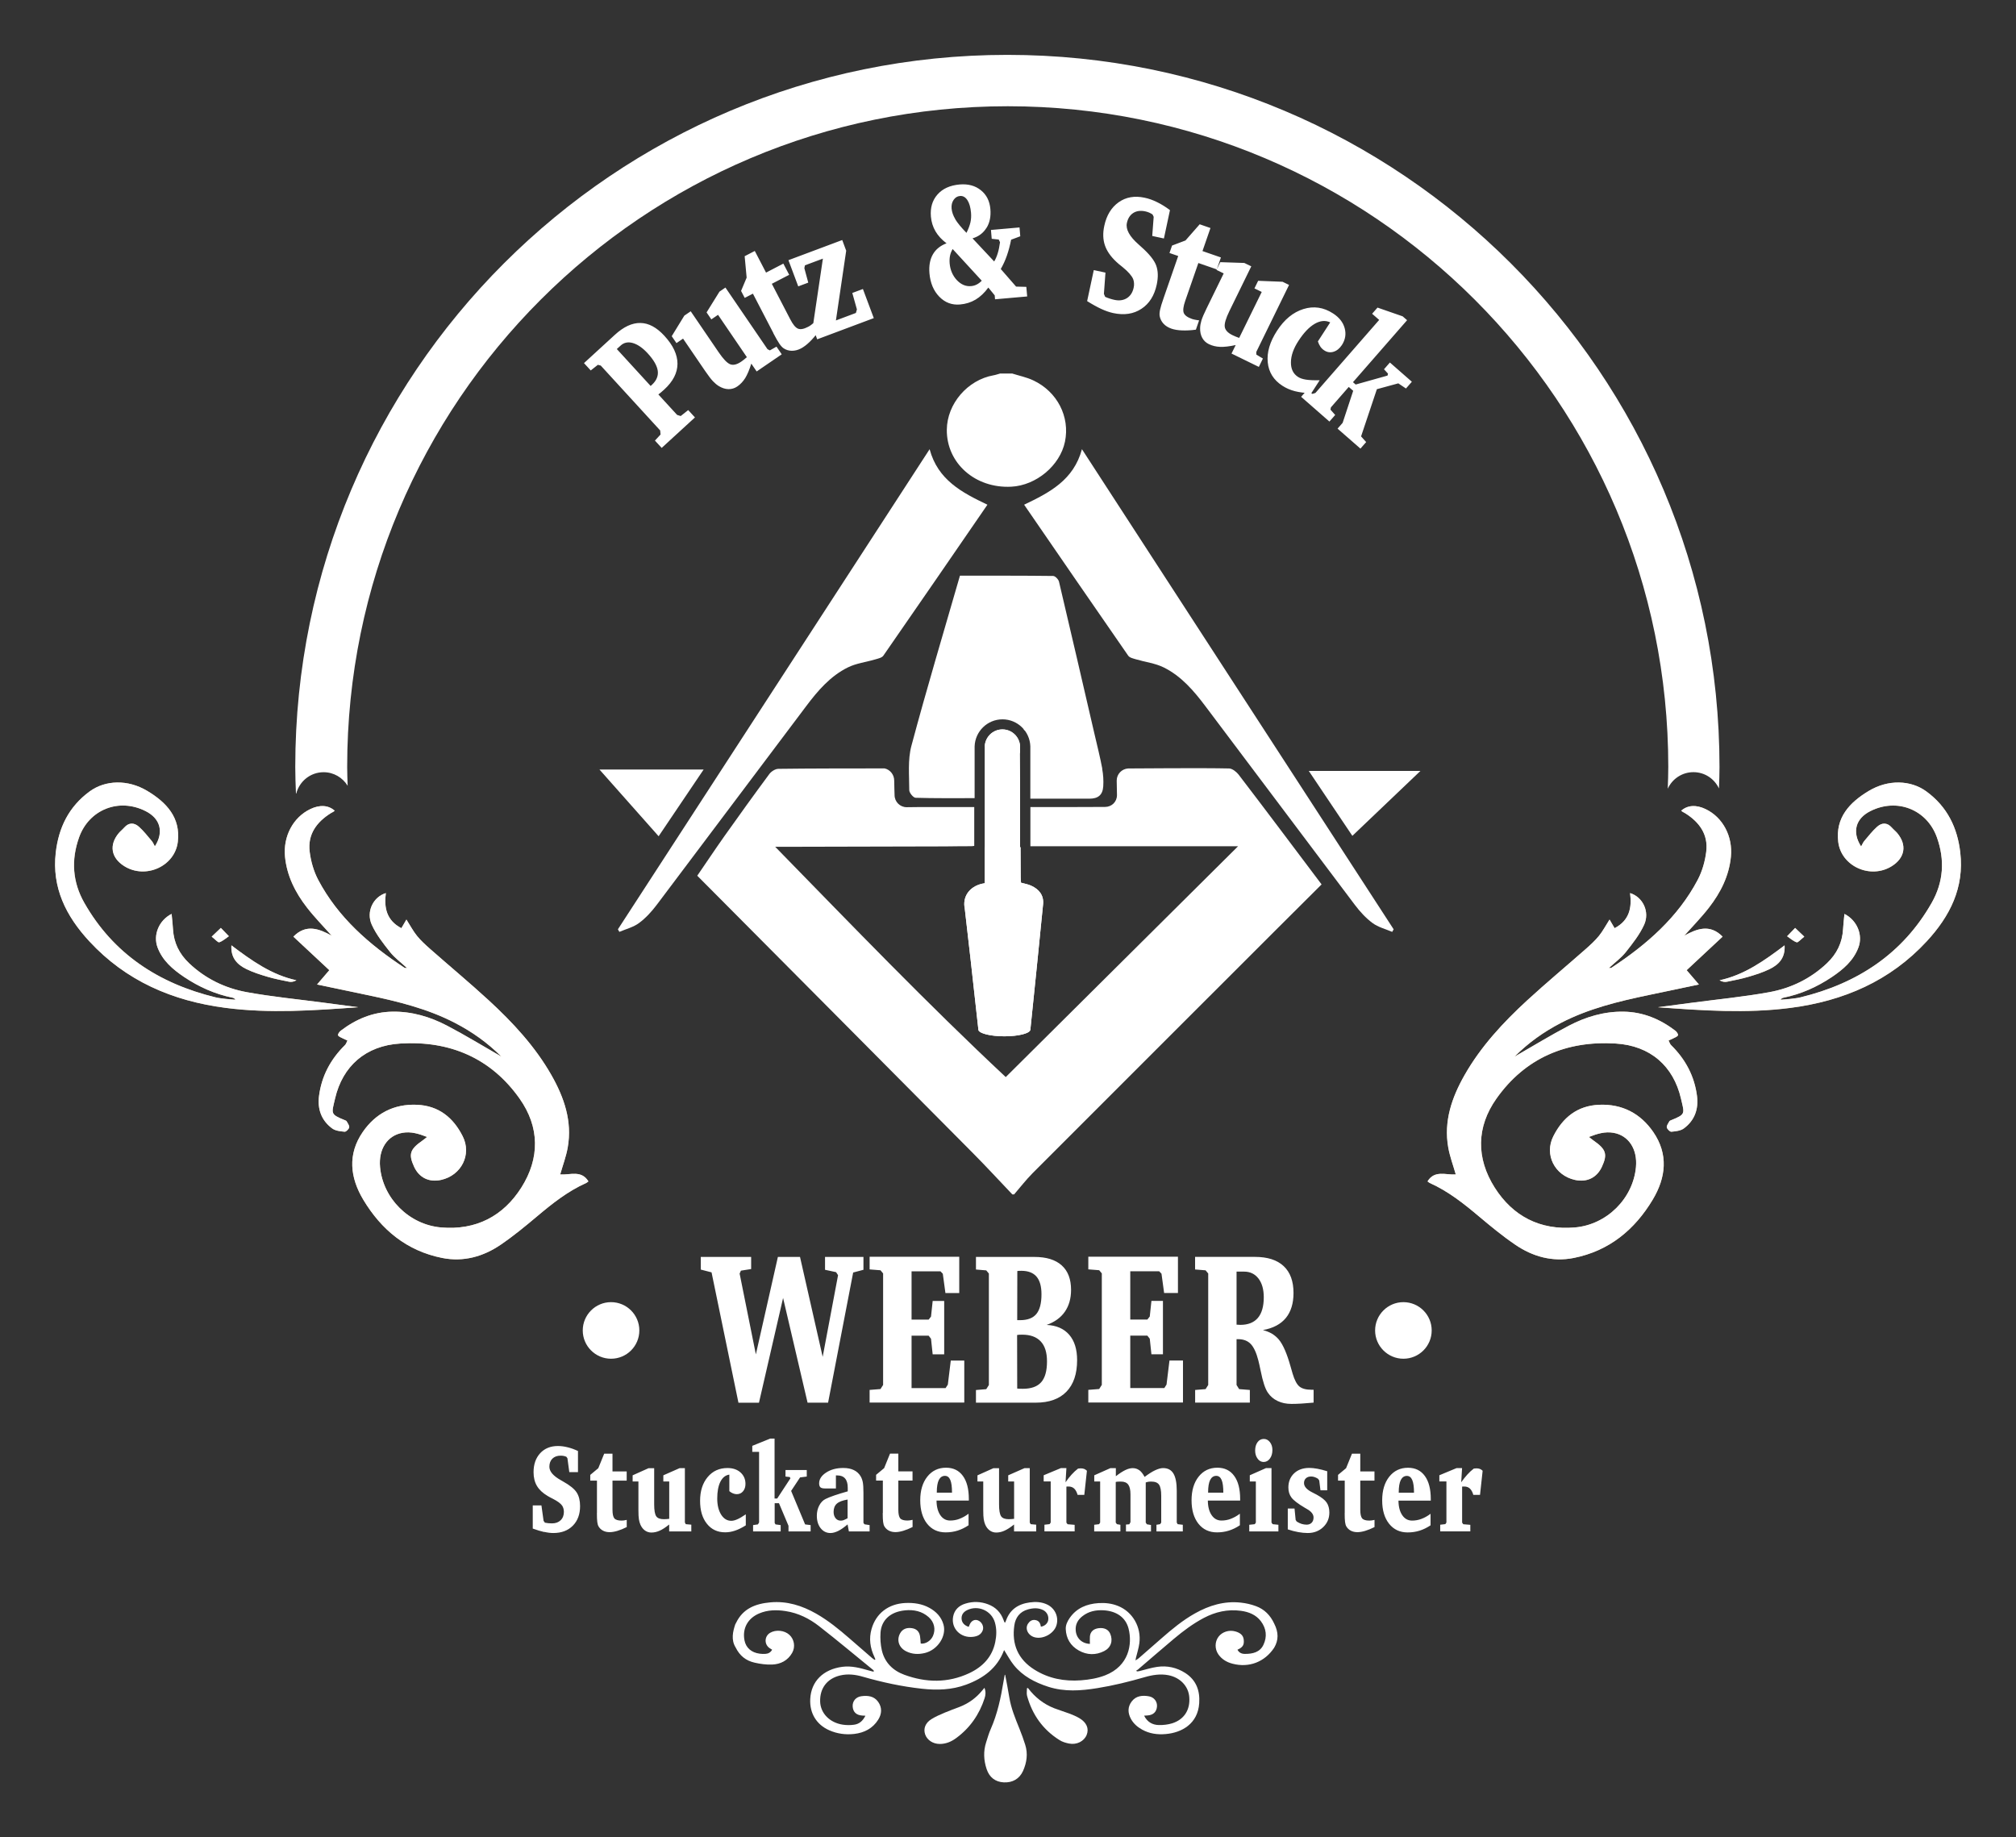 <svg xmlns="http://www.w3.org/2000/svg" xmlns:xlink="http://www.w3.org/1999/xlink" id="Ebene_1" viewBox="0 0 376.28 342.89"><rect x="0" y="0" width="376.28" height="342.89" fill="#333333" stroke="none"/><defs><style>.cls-1{fill:#fff;}.cls-2{clip-path:url(#clippath);}.cls-3{fill:none;}.cls-4{fill:#ddc5a2;}</style><clipPath id="clippath"><path class="cls-3" d="M205.74,143.48c-.42-2.21-.97-4.39-1.48-6.58-2.19-9.45-4.37-18.9-6.6-28.33-.1-.43-.71-1.07-1.09-1.07-5.7-.07-11.41-.05-17.4-.05-3.05,10.59-6.22,21.13-9.06,31.76-.7,2.61-.4,5.51-.4,8.27,0,.49,.75,1.4,1.17,1.42,3.59,.11,7.19,.07,11.03,.07v-9.66h0c.09-2.8,2.38-5.05,5.2-5.05s5.12,2.25,5.2,5.05h0v9.76c3.82,0,7.42,0,11.02,0,1.64,0,2.48-.69,2.59-2.31,.07-1.08,0-2.2-.2-3.26h0Zm-25.71,25.75c.4,3.38,.78,6.76,1.16,10.13,.48,4.26,.95,8.52,1.42,12.79,0,0,0,0,0,0,0,.01,0,.02,0,.03,0,.01,0,.03,0,.05h0c.15,.66,2.26,1.19,4.85,1.19s4.7-.52,4.85-1.19h0c.81-7.89,1.62-15.68,2.38-23.47,.16-1.67-.77-2.8-2.24-3.46-.58-.26-1.22-.37-1.88-.55-.02-.36-.06-.68-.06-1.01-.01-1.87-.02-3.74-.03-5.61h-.1v-12.83c-.01-1.54-.02-3.08-.04-4.63,0-.07,.02-.16,.04-.24v-1.14h.02c-.09-1.75-1.52-3.15-3.3-3.15s-3.21,1.4-3.3,3.15h.02v18.84h-.02v6.72c-2.55,.36-4.06,2.18-3.79,4.38h0Z"></path></clipPath></defs><path class="cls-1" d="M188.97,69.73c1.29,.41,2.64,.68,3.85,1.25,4.52,2.1,6.92,6.82,5.95,11.47-.92,4.43-5.35,8.15-10.01,8.39-6.74,.35-12.1-4.39-12.04-10.64,.05-4.84,3.87-9.29,8.71-10.15,.42-.07,.82-.22,1.23-.33h2.31Z"></path><path class="cls-1" d="M191.15,94.2c4.76-2.27,9.25-4.61,10.79-10.36,19.47,29.99,38.83,59.8,58.18,89.61-.09,.16-.18,.32-.27,.48-1.24-.53-2.62-.87-3.67-1.65-1.26-.93-2.36-2.14-3.31-3.4-9.32-12.35-18.58-24.74-27.9-37.09-2.15-2.86-4.5-5.61-7.77-7.22-1.57-.78-3.42-.99-5.13-1.5-.53-.16-1.23-.3-1.5-.7-6.47-9.33-12.9-18.68-19.42-28.17h0Z"></path><path class="cls-1" d="M184.3,94.2c-4.76-2.27-9.25-4.61-10.79-10.36-19.47,29.99-38.83,59.8-58.18,89.61,.09,.16,.18,.32,.27,.48,1.24-.53,2.62-.87,3.67-1.65,1.26-.93,2.36-2.14,3.31-3.4,9.32-12.35,18.58-24.74,27.9-37.09,2.15-2.86,4.5-5.61,7.77-7.22,1.57-.78,3.42-.99,5.13-1.5,.53-.16,1.23-.3,1.5-.7,6.47-9.33,12.9-18.68,19.42-28.17h0Z"></path><path class="cls-1" d="M205.74,143.48c-.42-2.21-.97-4.39-1.48-6.58-2.19-9.45-4.37-18.9-6.6-28.33-.1-.43-.71-1.07-1.09-1.07-5.7-.07-11.41-.05-17.4-.05-3.05,10.59-6.22,21.13-9.06,31.76-.7,2.61-.4,5.51-.4,8.27,0,.49,.75,1.4,1.17,1.42,3.59,.11,7.19,.07,11.03,.07v-9.66h0c.09-2.8,2.38-5.05,5.2-5.05s5.12,2.25,5.2,5.05h0v9.76c3.82,0,7.42,0,11.02,0,1.64,0,2.48-.69,2.59-2.31,.07-1.08,0-2.2-.2-3.26h0Zm-25.71,25.75c.4,3.38,.78,6.76,1.16,10.13,.48,4.26,.95,8.52,1.42,12.79,0,0,0,0,0,0,0,.01,0,.02,0,.03,0,.01,0,.03,0,.05h0c.15,.66,2.26,1.19,4.85,1.19s4.7-.52,4.85-1.19h0c.81-7.89,1.62-15.68,2.38-23.47,.16-1.67-.77-2.8-2.24-3.46-.58-.26-1.22-.37-1.88-.55-.02-.36-.06-.68-.06-1.01-.01-1.87-.02-3.74-.03-5.61h-.1v-12.83c-.01-1.54-.02-3.08-.04-4.63,0-.07,.02-.16,.04-.24v-1.14h.02c-.09-1.75-1.52-3.15-3.3-3.15s-3.21,1.4-3.3,3.15h.02v18.84h-.02v6.72c-2.55,.36-4.06,2.18-3.79,4.38h0Z"></path><g class="cls-2"><polygon class="cls-1" points="201.98 164.63 191.28 164.63 191.28 136.06 183.44 136.06 183.44 164.63 173.91 164.63 173.91 204.44 201.98 204.44 201.98 164.63 201.98 164.63"></polygon></g><path class="cls-1" d="M252.41,156c-2.49-3.7-5.26-7.83-8.13-12.11h20.84c-4.28,4.08-8.49,8.09-12.7,12.11h0Z"></path><path class="cls-1" d="M111.89,143.63h19.44c-2.83,4.19-5.57,8.27-8.4,12.45-3.67-4.14-7.21-8.13-11.04-12.45h0Z"></path><path class="cls-1" d="M246.67,165.07c-5.24-6.95-10.33-13.76-15.5-20.51-.35-.45-1.14-1.12-1.76-1.13-5.05-.12-17.29,0-18.84,0h0c-1.19,.07-2.14,1.05-2.14,2.26,0,.63,.05,2.65,.05,2.72,0,1.25-.99,2.2-2.23,2.2-.39,0-5.78,.02-5.78,.02h-8.15v7.32h38.76c-14.6,14.51-28.9,28.71-43.36,43.08-14.52-13.57-28.55-28.15-43.03-42.98,1.11,0,1.64,0,2.18,0,9.83-.02,19.66-.05,29.49-.07,1.59,0,3.18-.06,4.78-.04,.27,0,.5-.01,.7-.06v-7.25h-10.01s-2.21,.03-2.6,.03c-1.25,0-2.26-1.01-2.26-2.26,0-.1-.07-1.96-.07-2.72,0-1.09-.77-2.04-1.79-2.26h0c-.45,0-.91,0-1.38,0-6.15,.01-12.3,0-18.45,.08-.57,0-1.32,.48-1.68,.96-2.84,3.83-5.63,7.71-8.39,11.6-1.73,2.45-3.39,4.95-5.07,7.39,1.54,1.55,2.89,2.9,4.24,4.26,15.74,15.84,31.5,31.67,47.23,47.53,2.5,2.52,4.9,5.13,7.34,7.69h.33c1.14-1.32,2.21-2.71,3.44-3.95,15.28-15.3,30.58-30.58,45.87-45.86,2.7-2.7,5.41-5.39,8.1-8.07h0Z"></path><path class="cls-1" d="M320.84,147.16c.05-1.33,.1-2.67,.1-4.01,0-73.41-59.51-132.91-132.91-132.91S55.11,69.74,55.11,143.14c0,1.66,.06,3.31,.13,4.96h.06c.59-2.28,2.64-3.97,5.1-3.97,1.91,0,3.56,1.02,4.49,2.53-.04-1.17-.09-2.34-.09-3.53,0-68.09,55.2-123.3,123.29-123.3s123.29,55.2,123.29,123.3c0,1.37-.05,2.73-.1,4.08,.83-1.82,2.66-3.09,4.79-3.09s3.91,1.24,4.76,3.02h0Z"></path><path class="cls-4" d="M282.71,197.2c2.59-2.59,5.45-4.61,8.59-6.25,5.16-2.69,10.76-4.04,16.43-5.23,3.03-.63,6.05-1.27,9.38-1.97-.94-1.09-1.69-1.97-2.29-2.67,2.2-2.05,4.43-4.13,6.71-6.26-2.39-2.43-4.83-1.46-7.15-.18,1.53-1.73,3.19-3.41,4.62-5.26,2.17-2.8,3.73-5.9,4.08-9.48,.37-3.79-1.5-7.35-4.73-8.89-1.76-.84-3.37-.74-4.55,.31,.1,.07,.19,.15,.29,.21,.14,.08,.28,.15,.42,.23,2.7,1.67,4.36,4,3.97,7.19-.22,1.8-.75,3.67-1.6,5.28-3.7,7-9.52,12.08-16.1,16.4-.09,.06-.23,.03-.47,.05,1.13-1.05,2.29-1.89,3.15-2.97,1.27-1.61,2.58-3.27,3.42-5.1,1.11-2.43-.25-5.2-2.62-5.92,.36,2.74-.13,5.11-2.89,6.55-.35-.6-.64-1.1-.94-1.61-.71,1.12-1.25,2.15-1.97,3.04-.72,.89-1.59,1.68-2.46,2.45-3.63,3.2-7.36,6.3-10.92,9.57-4.52,4.15-8.67,8.63-11.71,13.97-2.39,4.19-3.91,8.61-3.05,13.49,.3,1.68,.91,3.31,1.41,5.06-1.83,.12-3.96-.87-5.27,1.29,.17,.12,.28,.24,.42,.3,3.46,1.55,6.36,3.86,9.22,6.27,2.17,1.83,4.37,3.64,6.72,5.24,3.26,2.23,6.95,3.27,10.93,2.48,6.64-1.32,11.39-5.3,14.73-10.87,2.47-4.12,2.98-8.47,.1-12.65-2.38-3.44-5.78-5.25-10.09-5.07-4.1,.17-6.81,2.42-8.56,5.89-1.71,3.4,.24,7.28,4.02,8.13,2.25,.51,4.12-.4,5.06-2.46,1.07-2.33,.78-3.24-1.55-4.87-.25-.18-.48-.38-.88-.68,1.58-.62,3.01-1.05,4.57-.78,2.84,.49,4.52,3.05,4.21,6.4-.54,5.84-5.42,10.76-11.42,11.27-6.5,.55-11.57-2.13-14.94-7.43-3.49-5.5-3.44-11.32,.33-16.64,5.33-7.52,13-10.84,22.27-10.26,6.43,.4,10.75,4.21,12.16,10.27,.66,2.84,.97,2.91-1.86,4.05-.11,.04-.25,.1-.3,.19-.19,.37-.54,.79-.48,1.13,.06,.33,.57,.84,.85,.82,.79-.07,1.72-.17,2.32-.61,2.04-1.51,2.77-3.64,2.46-6.08-.48-3.7-2.15-6.83-4.83-9.47-.23-.22-.32-.58-.47-.87,.28-.13,.57-.24,.84-.38,.33-.17,.76-.31,.91-.58,.09-.15-.22-.65-.46-.84-2.84-2.17-6.02-3.52-9.68-3.58-3.65-.06-7.05,.96-10.22,2.62-3.38,1.77-6.63,3.76-10.11,5.76h0Zm64.66-39.2c-1.73-2.68-1.04-5.21,1.73-6.6,4.98-2.51,10.55-.29,12.41,4.88,1.53,4.24,1.24,8.37-.97,12.25-5.41,9.5-13.86,15.05-24.51,17.64-.62,.15-1.28,.21-1.92,.29-.59,.07-1.19,.1-1.78,.15,.17-.25,.35-.34,.54-.38,3.29-.67,6.29-2.02,9.04-3.86,2.12-1.42,4.04-3.06,4.96-5.52,.88-2.34-.25-5.07-2.61-6.26-.09,.97-.21,1.91-.26,2.85-.14,2.53-1.15,4.61-3.03,6.38-3.04,2.87-6.69,4.64-10.75,5.38-4.72,.86-9.51,1.32-14.27,1.95-2.17,.29-4.35,.57-6.52,.86,8.27,.6,16.5,1.19,24.74,.12,9.96-1.29,18.62-5.04,25.45-12.43,4.35-4.71,7.01-10.02,6.26-16.56-.53-4.63-2.42-8.55-6.33-11.41-2.92-2.14-7.12-2.27-10.74-.1-3.6,2.15-6.26,4.99-5.71,9.51,.55,4.59,6.06,7.03,10.02,4.52,2.45-1.55,2.84-3.96,.99-6.16-.31-.37-.69-.66-1.01-1.02-.87-.99-1.87-.94-2.75-.15s-1.61,1.74-2.38,2.64c-.25,.29-.39,.66-.6,1.04h0Zm-14.28,18.46c-3.82,2.87-7.49,5.51-12.14,6.52,.51,.28,.96,.35,1.37,.27,1.34-.27,2.7-.53,4.01-.92,1.35-.4,2.71-.83,3.96-1.44,1.7-.83,2.94-2.07,2.8-4.42h0Zm3.67-1.63c-.73-.7-1.22-1.16-1.71-1.63-.5,.52-1,1.04-1.5,1.55,.59,.4,1.14,.91,1.79,1.13,.24,.08,.73-.52,1.42-1.05h0Z"></path><path class="cls-1" d="M282.71,197.2c3.48-2,6.73-3.99,10.11-5.76,3.16-1.65,6.56-2.67,10.22-2.62,3.67,.06,6.84,1.41,9.68,3.58,.25,.19,.55,.68,.46,.84-.16,.27-.59,.41-.91,.58-.27,.14-.56,.26-.84,.38,.15,.29,.24,.65,.47,.87,2.68,2.64,4.35,5.77,4.83,9.47,.32,2.45-.42,4.58-2.46,6.08-.6,.44-1.53,.54-2.32,.61-.28,.02-.79-.49-.85-.82-.06-.34,.29-.76,.48-1.13,.05-.09,.19-.15,.3-.19,2.82-1.14,2.51-1.21,1.86-4.05-1.4-6.07-5.72-9.87-12.16-10.27-9.28-.58-16.95,2.74-22.27,10.26-3.77,5.32-3.82,11.14-.33,16.64,3.37,5.31,8.44,7.98,14.94,7.43,6.01-.51,10.89-5.43,11.42-11.27,.31-3.35-1.37-5.92-4.21-6.4-1.56-.27-3,.17-4.57,.78,.39,.31,.63,.51,.88,.68,2.33,1.62,2.62,2.54,1.55,4.87-.94,2.05-2.81,2.96-5.06,2.46-3.78-.85-5.73-4.73-4.02-8.13,1.74-3.46,4.45-5.72,8.56-5.89,4.31-.18,7.72,1.63,10.09,5.07,2.88,4.18,2.38,8.52-.1,12.65-3.34,5.57-8.09,9.55-14.73,10.87-3.97,.79-7.66-.25-10.93-2.48-2.35-1.6-4.55-3.42-6.72-5.24-2.86-2.41-5.76-4.72-9.22-6.27-.14-.06-.26-.18-.42-.3,1.31-2.16,3.44-1.17,5.27-1.29-.5-1.75-1.12-3.38-1.41-5.06-.86-4.88,.67-9.3,3.05-13.49,3.04-5.34,7.2-9.82,11.71-13.97,3.56-3.27,7.29-6.37,10.92-9.57,.87-.77,1.73-1.56,2.46-2.45,.72-.89,1.25-1.92,1.97-3.04,.3,.51,.59,1.01,.94,1.61,2.76-1.44,3.26-3.81,2.89-6.55,2.37,.72,3.73,3.48,2.62,5.92-.84,1.84-2.15,3.5-3.42,5.1-.85,1.08-2.02,1.92-3.15,2.97,.23-.02,.38,0,.47-.05,6.58-4.33,12.4-9.4,16.1-16.4,.85-1.61,1.38-3.48,1.6-5.28,.39-3.19-1.27-5.51-3.97-7.19-.14-.08-.28-.15-.42-.23-.1-.06-.19-.14-.29-.21,1.18-1.05,2.79-1.16,4.55-.31,3.23,1.54,5.1,5.1,4.73,8.89-.35,3.58-1.91,6.68-4.08,9.48-1.43,1.85-3.09,3.53-4.62,5.26,2.32-1.28,4.77-2.25,7.15,.18-2.28,2.13-4.51,4.21-6.71,6.26,.6,.7,1.35,1.58,2.29,2.67-3.33,.7-6.35,1.33-9.38,1.97-5.66,1.18-11.27,2.54-16.43,5.23-3.15,1.64-6,3.65-8.59,6.25h0Z"></path><path class="cls-1" d="M347.37,157.99c.21-.37,.36-.75,.6-1.04,.77-.91,1.5-1.85,2.38-2.64s1.88-.84,2.75,.15c.31,.36,.7,.66,1.01,1.02,1.85,2.21,1.46,4.61-.99,6.16-3.96,2.51-9.47,.07-10.02-4.52-.54-4.52,2.12-7.36,5.71-9.51,3.62-2.17,7.82-2.03,10.74,.1,3.91,2.86,5.8,6.78,6.33,11.41,.75,6.54-1.9,11.85-6.26,16.56-6.83,7.39-15.49,11.14-25.45,12.43-8.23,1.07-16.46,.48-24.74-.12,2.17-.29,4.35-.57,6.52-.86,4.76-.63,9.55-1.09,14.27-1.95,4.06-.74,7.71-2.51,10.75-5.38,1.87-1.77,2.88-3.86,3.03-6.38,.05-.94,.17-1.88,.26-2.85,2.36,1.2,3.49,3.93,2.61,6.26-.92,2.46-2.84,4.09-4.96,5.52-2.76,1.85-5.75,3.19-9.04,3.86-.19,.04-.37,.13-.54,.38,.6-.05,1.19-.08,1.78-.15,.64-.08,1.29-.14,1.92-.29,10.65-2.59,19.11-8.14,24.51-17.64,2.21-3.88,2.49-8.01,.97-12.25-1.86-5.17-7.42-7.39-12.41-4.88-2.77,1.39-3.46,3.92-1.73,6.6h0Z"></path><path class="cls-1" d="M333.09,176.45c.14,2.35-1.11,3.59-2.8,4.42-1.25,.61-2.61,1.05-3.96,1.44-1.31,.39-2.66,.65-4.01,.92-.41,.08-.86,.01-1.37-.27,4.65-1.01,8.33-3.65,12.14-6.52h0Z"></path><path class="cls-1" d="M336.77,174.82c-.68,.53-1.17,1.13-1.42,1.05-.65-.22-1.2-.73-1.79-1.13,.5-.52,1-1.04,1.5-1.55,.49,.47,.98,.93,1.71,1.63h0Z"></path><path class="cls-4" d="M93.57,197.2c-2.59-2.59-5.45-4.61-8.6-6.25-5.16-2.69-10.76-4.04-16.42-5.23-3.03-.63-6.05-1.27-9.38-1.97,.94-1.09,1.69-1.97,2.29-2.67-2.2-2.05-4.43-4.13-6.71-6.26,2.39-2.43,4.84-1.46,7.15-.18-1.53-1.73-3.19-3.41-4.62-5.26-2.18-2.8-3.73-5.9-4.09-9.48-.37-3.79,1.5-7.35,4.73-8.89,1.76-.84,3.37-.74,4.55,.31-.1,.07-.19,.15-.29,.21-.14,.08-.28,.15-.42,.23-2.7,1.67-4.36,4-3.97,7.19,.22,1.8,.75,3.67,1.6,5.28,3.7,7,9.52,12.08,16.1,16.4,.09,.06,.23,.03,.47,.05-1.13-1.05-2.29-1.89-3.15-2.97-1.28-1.61-2.58-3.27-3.42-5.1-1.11-2.43,.25-5.2,2.62-5.92-.36,2.74,.13,5.11,2.9,6.55,.35-.6,.64-1.1,.94-1.61,.71,1.12,1.25,2.15,1.97,3.04,.72,.89,1.59,1.68,2.46,2.45,3.63,3.2,7.36,6.3,10.92,9.57,4.51,4.15,8.67,8.63,11.71,13.97,2.39,4.19,3.91,8.61,3.05,13.49-.29,1.68-.91,3.31-1.41,5.06,1.83,.12,3.96-.87,5.27,1.29-.17,.12-.28,.24-.42,.3-3.46,1.55-6.36,3.86-9.22,6.27-2.17,1.83-4.37,3.64-6.72,5.24-3.26,2.23-6.96,3.27-10.93,2.48-6.65-1.32-11.39-5.3-14.73-10.87-2.47-4.12-2.98-8.47-.09-12.65,2.38-3.44,5.78-5.25,10.09-5.07,4.1,.17,6.81,2.42,8.56,5.89,1.71,3.4-.24,7.28-4.02,8.13-2.25,.51-4.12-.4-5.06-2.46-1.07-2.33-.78-3.24,1.55-4.87,.25-.18,.48-.38,.88-.68-1.58-.62-3.01-1.05-4.57-.78-2.84,.49-4.52,3.05-4.21,6.4,.54,5.84,5.42,10.76,11.42,11.27,6.5,.55,11.57-2.13,14.94-7.43,3.49-5.5,3.44-11.32-.33-16.64-5.33-7.52-13-10.84-22.27-10.26-6.43,.4-10.75,4.21-12.16,10.27-.66,2.84-.97,2.91,1.86,4.05,.11,.04,.25,.1,.3,.19,.19,.37,.54,.79,.48,1.13-.06,.33-.58,.84-.85,.82-.79-.07-1.72-.17-2.32-.61-2.04-1.51-2.77-3.64-2.46-6.08,.48-3.7,2.15-6.83,4.83-9.47,.23-.22,.32-.58,.47-.87-.28-.13-.57-.24-.84-.38-.33-.17-.76-.31-.91-.58-.09-.15,.22-.65,.47-.84,2.84-2.17,6.02-3.52,9.68-3.58,3.65-.06,7.05,.96,10.21,2.62,3.38,1.77,6.63,3.76,10.11,5.76h0ZM28.91,157.99c1.73-2.68,1.04-5.21-1.73-6.6-4.98-2.51-10.54-.29-12.4,4.88-1.52,4.24-1.24,8.37,.97,12.25,5.41,9.5,13.86,15.05,24.51,17.64,.62,.15,1.28,.21,1.92,.29,.59,.07,1.19,.1,1.78,.15-.17-.25-.35-.34-.54-.38-3.29-.67-6.29-2.02-9.04-3.86-2.12-1.42-4.04-3.06-4.96-5.52-.88-2.34,.25-5.07,2.62-6.26,.09,.97,.21,1.91,.26,2.85,.14,2.53,1.16,4.61,3.03,6.38,3.04,2.87,6.69,4.64,10.75,5.38,4.72,.86,9.51,1.32,14.27,1.95,2.17,.29,4.35,.57,6.52,.86-8.27,.6-16.5,1.19-24.74,.12-9.96-1.29-18.62-5.04-25.45-12.43-4.35-4.71-7.01-10.02-6.26-16.56,.53-4.63,2.42-8.55,6.33-11.41,2.92-2.14,7.12-2.27,10.74-.1,3.6,2.15,6.26,4.99,5.71,9.51-.55,4.59-6.06,7.03-10.02,4.52-2.45-1.55-2.84-3.96-.99-6.16,.31-.37,.69-.66,1.01-1.02,.87-.99,1.87-.94,2.75-.15,.88,.79,1.61,1.74,2.38,2.64,.25,.29,.39,.66,.6,1.04h0Zm14.28,18.46c3.81,2.87,7.49,5.51,12.14,6.52-.51,.28-.96,.35-1.37,.27-1.34-.27-2.7-.53-4.01-.92-1.35-.4-2.71-.83-3.96-1.44-1.7-.83-2.94-2.07-2.8-4.42h0Zm-3.68-1.63c.73-.7,1.22-1.16,1.71-1.63,.5,.52,1,1.04,1.5,1.55-.59,.4-1.14,.91-1.79,1.13-.25,.08-.73-.52-1.42-1.05h0Z"></path><path class="cls-1" d="M93.57,197.2c-3.48-2-6.73-3.99-10.11-5.76-3.16-1.65-6.56-2.67-10.21-2.62-3.67,.06-6.84,1.41-9.68,3.58-.25,.19-.55,.68-.47,.84,.16,.27,.59,.41,.91,.58,.27,.14,.56,.26,.84,.38-.15,.29-.24,.65-.47,.87-2.68,2.64-4.35,5.77-4.83,9.47-.32,2.45,.42,4.58,2.46,6.08,.6,.44,1.53,.54,2.32,.61,.27,.02,.79-.49,.85-.82,.06-.34-.29-.76-.48-1.13-.05-.09-.19-.15-.3-.19-2.82-1.14-2.51-1.21-1.86-4.05,1.4-6.07,5.72-9.87,12.16-10.27,9.28-.58,16.95,2.74,22.27,10.26,3.77,5.32,3.82,11.14,.33,16.64-3.37,5.31-8.44,7.98-14.94,7.43-6.01-.51-10.89-5.43-11.42-11.27-.31-3.35,1.37-5.92,4.21-6.4,1.56-.27,3,.17,4.57,.78-.39,.31-.63,.51-.88,.68-2.33,1.62-2.62,2.54-1.55,4.87,.94,2.05,2.81,2.96,5.06,2.46,3.78-.85,5.73-4.73,4.02-8.13-1.74-3.46-4.45-5.72-8.56-5.89-4.31-.18-7.72,1.63-10.09,5.07-2.88,4.18-2.38,8.52,.09,12.65,3.34,5.57,8.08,9.55,14.73,10.87,3.97,.79,7.66-.25,10.93-2.48,2.35-1.6,4.55-3.42,6.72-5.24,2.86-2.41,5.76-4.72,9.22-6.27,.14-.06,.26-.18,.42-.3-1.31-2.16-3.44-1.17-5.27-1.29,.5-1.75,1.12-3.38,1.41-5.06,.86-4.88-.67-9.3-3.05-13.49-3.04-5.34-7.2-9.82-11.71-13.97-3.56-3.27-7.29-6.37-10.92-9.57-.87-.77-1.74-1.56-2.46-2.45-.72-.89-1.25-1.92-1.97-3.04-.3,.51-.59,1.01-.94,1.61-2.76-1.44-3.26-3.81-2.9-6.55-2.37,.72-3.73,3.48-2.62,5.92,.84,1.84,2.15,3.5,3.42,5.1,.86,1.08,2.02,1.92,3.15,2.97-.23-.02-.38,0-.47-.05-6.58-4.33-12.4-9.4-16.1-16.4-.85-1.61-1.38-3.48-1.6-5.28-.39-3.19,1.27-5.51,3.97-7.19,.14-.08,.28-.15,.42-.23,.1-.06,.19-.14,.29-.21-1.18-1.05-2.79-1.16-4.55-.31-3.22,1.54-5.1,5.1-4.73,8.89,.35,3.58,1.91,6.68,4.09,9.48,1.43,1.85,3.09,3.53,4.62,5.26-2.32-1.28-4.77-2.25-7.15,.18,2.28,2.13,4.51,4.21,6.71,6.26-.6,.7-1.36,1.58-2.29,2.67,3.32,.7,6.35,1.33,9.38,1.97,5.66,1.18,11.26,2.54,16.42,5.23,3.15,1.64,6,3.65,8.6,6.25h0Z"></path><path class="cls-1" d="M28.91,157.99c-.21-.37-.36-.75-.6-1.04-.77-.91-1.5-1.85-2.38-2.64-.88-.79-1.88-.84-2.75,.15-.31,.36-.7,.66-1.01,1.02-1.85,2.21-1.46,4.61,.99,6.16,3.96,2.51,9.47,.07,10.02-4.52,.54-4.52-2.12-7.36-5.71-9.51-3.62-2.17-7.82-2.03-10.74,.1-3.91,2.86-5.79,6.78-6.33,11.41-.75,6.54,1.9,11.85,6.26,16.56,6.83,7.39,15.49,11.14,25.45,12.43,8.23,1.07,16.46,.48,24.74-.12-2.17-.29-4.35-.57-6.52-.86-4.76-.63-9.55-1.09-14.27-1.95-4.06-.74-7.71-2.51-10.75-5.38-1.87-1.77-2.88-3.86-3.03-6.38-.05-.94-.17-1.88-.26-2.85-2.36,1.2-3.49,3.93-2.62,6.26,.92,2.46,2.84,4.09,4.96,5.52,2.76,1.85,5.75,3.19,9.04,3.86,.19,.04,.37,.13,.54,.38-.59-.05-1.19-.08-1.78-.15-.64-.08-1.29-.14-1.92-.29-10.65-2.59-19.11-8.14-24.51-17.64-2.21-3.88-2.49-8.01-.97-12.25,1.86-5.17,7.42-7.39,12.4-4.88,2.77,1.39,3.46,3.92,1.73,6.6h0Z"></path><path class="cls-1" d="M43.19,176.45c-.14,2.35,1.11,3.59,2.8,4.42,1.25,.61,2.61,1.05,3.96,1.44,1.31,.39,2.66,.65,4.01,.92,.42,.08,.86,.01,1.37-.27-4.65-1.01-8.33-3.65-12.14-6.52h0Z"></path><path class="cls-1" d="M39.51,174.82c.68,.53,1.17,1.13,1.42,1.05,.65-.22,1.2-.73,1.79-1.13-.5-.52-1-1.04-1.5-1.55-.49,.47-.98,.93-1.71,1.63h0Z"></path><path class="cls-1" d="M137.29,303.08s.08-.15,.09-.17c1.27-2.66,3.59-3.59,6.42-3.84,3.1-.28,5.9,.61,8.54,2.11,2.26,1.29,4.25,2.92,6.19,4.6,1.42,1.23,2.83,2.46,4.25,3.69,.15,.13,.32,.23,.48,.34,.04-.03,.08-.06,.13-.09-.06-.16-.12-.32-.19-.47-.79-1.67-1.04-3.41-.53-5.2,.83-2.93,3.16-4.71,6.31-4.86,1.57-.07,3.09,.14,4.48,.9,1.29,.71,2.24,1.71,2.64,3.13,.6,2.14-1.08,4.72-3.47,5.3-1.19,.29-2.38,.25-3.49-.31-1.38-.69-1.84-2.11-1.12-3.39,.43-.76,1.2-1.09,2.21-.93,.84,.13,1.35,.63,1.49,1.5,.07,.45,.09,.91,.13,1.37,.87,.12,1.87-.49,2.28-1.41,.55-1.23,.26-2.59-.79-3.52-1.25-1.11-2.77-1.43-4.41-1.27-.38,.04-.77,.1-1.14,.2-2,.52-3.29,1.91-3.44,3.94-.08,1.11,0,2.27,.25,3.35,.52,2.23,2.04,3.75,4.2,4.54,4.05,1.48,8.11,1.56,12.08-.29,2.54-1.19,4.31-3.04,4.88-5.81,.25-1.22,.29-2.45-.06-3.66-.63-2.21-3.15-3.32-5.21-2.3-.72,.36-1.07,.92-1.01,1.65,.06,.69,.52,1.21,1.33,1.46,.04-.08,.08-.17,.11-.26,.29-.82,.92-1.2,1.58-.96,.77,.28,1.22,1.21,.9,1.94-.32,.75-.97,1.04-1.75,1.14-2.32,.3-4.17-1.54-3.75-3.77,.24-1.27,1.08-2.06,2.3-2.43,1.42-.44,2.85-.39,4.24,.14,1.41,.53,2.35,1.52,2.86,2.9,.05,.14,.11,.29,.17,.43,.01,.03,.05,.04,.13,.09,.06-.12,.12-.24,.16-.36,.72-2.08,2.28-3.13,4.45-3.42,1.11-.15,2.21-.1,3.25,.4,1.5,.72,2.22,2.4,1.7,3.95-.48,1.44-2.34,2.5-3.87,2.2-1.33-.25-2.06-1.58-1.42-2.57,.31-.48,.75-.79,1.36-.69,.71,.11,.96,.62,1.05,1.24,.68-.09,1.24-.58,1.36-1.18,.15-.77-.21-1.54-.92-1.91-.91-.46-1.88-.4-2.83-.14-1.55,.42-2.36,1.53-2.57,3.01-.5,3.49,.68,6.32,3.77,8.25,2.63,1.65,5.56,2.21,8.67,1.98,1.55-.12,3.07-.37,4.52-.93,4.46-1.75,5.09-5.84,4.37-8.7-.53-2.09-2.23-3.3-4.69-3.44-1.43-.08-2.77,.2-3.91,1.09-.88,.68-1.36,1.55-1.27,2.68,.11,1.45,1.17,2.45,2.65,2.5,0-.47-.04-.94,0-1.4,.09-.89,.68-1.41,1.63-1.53,1.06-.13,1.83,.25,2.17,1.06,.54,1.29,.13,2.57-1.13,3.21-1.58,.8-3.2,.76-4.74-.1-1.56-.88-2.37-2.26-2.44-4.01-.03-.77,.32-1.47,.76-2.1,1.29-1.83,3.16-2.59,5.35-2.74,1.26-.08,2.5,.06,3.67,.54,2.7,1.09,4.35,3.94,3.96,6.94-.12,.93-.42,1.83-.64,2.74-.02,.11-.04,.22-.08,.48,.28-.19,.45-.28,.59-.4,1.43-1.25,2.85-2.49,4.28-3.74,1.95-1.71,3.95-3.36,6.23-4.64,2.65-1.49,5.47-2.35,8.56-2.01,.95,.1,1.91,.32,2.8,.65,1.61,.58,2.71,1.73,3.42,3.25,.84,1.65,.84,3.1,0,4.52-1.76,2.66-4.7,3.79-7.77,2.98-1.09-.28-2.01-.83-2.65-1.75-.69-1-.67-2.35,.03-3.28,.69-.92,1.98-1.33,3.16-.99,.8,.23,1.47,.65,1.55,1.54,.08,.85-.05,1.38-1.17,1.87,.3,.57,.8,.79,1.42,.78,1.42,0,2.76-.3,3.42-1.68,.73-1.53,.56-3.05-.47-4.42-.91-1.2-2.24-1.74-3.71-1.94-2.47-.34-4.78,.19-6.96,1.34-2.02,1.07-3.83,2.43-5.56,3.88-2.27,1.9-4.49,3.84-6.74,5.76-.08,.07-.19,.1-.28,.15,.03,.06,.06,.12,.1,.18,.16-.02,.33-.02,.48-.06,1.11-.27,2.2-.63,3.32-.79,1.87-.27,3.65,.13,5.23,1.14,2.08,1.34,2.77,3.33,2.61,5.65-.26,3.84-3.25,5.49-6.23,5.75-1.55,.14-3.05-.06-4.43-.83-.87-.48-1.6-1.12-2.08-1.99-.61-1.12-.64-2.26,.16-3.29,.81-1.04,1.99-1.15,3.21-.93,.97,.18,1.56,1,1.49,1.9-.08,1.01-.7,1.6-1.78,1.67-.19,.01-.38,.02-.62,.04,.57,1.16,1.52,1.72,2.73,1.75,.84,.02,1.73-.08,2.53-.33,2.23-.72,3.35-2.52,3.17-4.86-.15-2.06-1.69-3.67-3.88-4.11-1.53-.3-3.02-.05-4.47,.37-2.9,.84-5.82,1.56-8.81,2.04-3.08,.5-6.14,.72-9.18-.26-2.5-.81-4.76-1.99-6.41-4.04-.69-.86-1.21-1.86-1.81-2.8,.02-.03-.02,.01-.03,.06-1.25,3.29-3.81,5.19-7.06,6.39-2.68,.99-5.45,1.07-8.26,.76-3.75-.41-7.41-1.2-11.02-2.24-1.37-.4-2.79-.58-4.22-.24-2.44,.57-3.83,2.39-3.75,4.89,.07,2.17,1.78,3.93,4.23,4.3,.68,.1,1.41,.11,2.09,.01,.99-.13,1.64-.71,2.13-1.68-.21-.01-.39-.02-.57-.03-1.12-.07-1.74-.65-1.81-1.69-.06-.97,.57-1.77,1.6-1.92,1.22-.17,2.4-.03,3.16,1.05,.76,1.08,.69,2.25,0,3.34-1.02,1.62-2.59,2.43-4.48,2.65-1.6,.18-3.16-.03-4.64-.68-2.39-1.05-3.69-3.18-3.56-5.83,.16-3.32,2.43-5.55,5.99-6.02,1.76-.23,3.38,.24,5.01,.7,.24,.07,.47,.13,.71,.19,.04,.01,.1-.03,.19-.06-.04-.08-.06-.16-.11-.2-3.37-2.74-6.7-5.54-10.13-8.21-1.82-1.42-3.89-2.46-6.25-2.82-1.69-.26-3.37-.24-4.97,.45-2.12,.91-3.14,2.81-2.71,5.02,.27,1.38,1.29,2.28,2.85,2.48,.36,.05,.74,.06,1.1,.03,.52-.04,.93-.28,1.21-.77-.13-.08-.24-.15-.35-.22-1.15-.65-1.16-2.27-.02-2.94,1.08-.63,2.66-.47,3.59,.38,.91,.83,1.15,2.25,.52,3.36-.81,1.43-2.15,2.13-3.76,2.19-1.07,.04-2.18-.11-3.23-.35-1.67-.37-2.8-1.31-3.55-2.82-.9-1.43-.54-3-.06-4.4h0Z"></path><path class="cls-1" d="M187.61,312.59c.26,1.38,.54,2.75,.76,4.14,.33,2.08,1.13,4.01,1.92,5.96,.39,.97,.75,1.96,1.06,2.95,.53,1.68,.3,3.33-.41,4.91-.67,1.47-1.96,2.2-3.59,2.12-1.56-.08-2.68-.92-3.2-2.48-.55-1.65-.63-3.33-.09-5,.27-.83,.5-1.68,.86-2.48,1.25-2.84,1.88-5.83,2.38-8.86,.07-.42,.15-.84,.23-1.26,.03,0,.06,0,.08,.01h0Z"></path><path class="cls-1" d="M183.74,315.01c.29,.73,.23,1.36,.03,1.97-.99,3.02-2.72,5.54-5.34,7.45-.88,.65-1.88,1.07-3.02,1.07-1.28,0-2.38-.73-2.74-1.8-.35-1.05,.03-2.11,1.16-2.82,.78-.49,1.64-.86,2.49-1.22,.93-.4,1.89-.73,2.84-1.1,1.69-.66,3.08-1.7,4.2-3.08,.11-.13,.21-.26,.38-.45h0Z"></path><path class="cls-1" d="M191.88,315.08c1.28,1.69,2.9,2.98,4.9,3.76,.93,.36,1.89,.64,2.82,.99,.63,.24,1.27,.51,1.85,.85,1.37,.8,1.85,1.96,1.37,3.14-.49,1.19-1.86,1.89-3.3,1.6-.61-.12-1.25-.31-1.76-.64-3.14-1.96-5.1-4.78-6.06-8.26-.12-.44-.02-.95-.02-1.43,.07,0,.14-.02,.2-.03h0Z"></path><path class="cls-1" d="M101.59,285.92c.61,.14,1.17,.21,1.69,.21,1.53,0,2.74-.46,3.64-1.37s1.35-2.13,1.35-3.65c0-1.04-.21-1.89-.63-2.54-.42-.66-1.27-1.35-2.56-2.07-.09-.05-.21-.12-.38-.22-1.44-.8-2.16-1.64-2.16-2.52,0-.64,.19-1.14,.56-1.51,.38-.37,.89-.56,1.55-.56,.19,0,.38,.02,.55,.05,.17,.03,.34,.09,.5,.15l.21,.28,.35,2.59h1.62v-3.94c-.65-.3-1.29-.54-1.92-.69-.63-.16-1.24-.24-1.82-.24-1.38,0-2.49,.45-3.31,1.34-.83,.9-1.24,2.08-1.24,3.55,0,.99,.21,1.85,.63,2.56,.42,.71,1.08,1.33,1.99,1.87,.23,.15,.57,.32,1,.54,.88,.45,1.46,.88,1.73,1.29,.1,.16,.18,.34,.23,.53,.05,.19,.08,.4,.08,.61,0,.65-.2,1.17-.6,1.56-.4,.39-.93,.59-1.61,.59-.23,0-.45-.01-.67-.03-.22-.02-.44-.06-.66-.1l-.25-.35-.4-2.87h-1.62v4.32c.8,.29,1.51,.5,2.12,.64h0Zm9.82-3.53c0,.77,.02,1.33,.07,1.68,.05,.35,.12,.62,.23,.81,.2,.35,.48,.62,.84,.81,.36,.19,.77,.28,1.23,.28,.42,0,.9-.08,1.45-.24,.54-.16,1.13-.4,1.75-.71v-1.34c-.19,.05-.37,.08-.53,.1-.16,.02-.31,.03-.44,.03-.66,0-1.11-.14-1.34-.41-.23-.28-.35-.81-.35-1.61v-5.44h2.65v-1.72h-2.65v-3.31h-1.55l-1.1,2.71-1.5,1.25v1.07h1.25v6.05h0Zm6.67-7.03v1.15h1.08v5.36c0,.76,.03,1.33,.09,1.7,.06,.38,.16,.71,.29,1.02,.21,.46,.49,.82,.84,1.07,.35,.25,.75,.38,1.19,.38,.52,0,1.03-.11,1.54-.34,.51-.22,1.11-.61,1.79-1.16v1.29h4.13v-1.26l-1.03-.09-.17-.32v-10.14h-.98l-3.04,1.34v1.15h1.1v6.97c-.18,.02-.35,.04-.52,.05-.17,.01-.33,.02-.48,.02-.7,0-1.18-.18-1.43-.55-.25-.37-.38-1.11-.38-2.21v-6.76h-1.05l-2.99,1.34h0Zm21.14,7.27c-.67,.46-1.21,.77-1.63,.95-.41,.18-.78,.27-1.1,.27-.77,0-1.4-.38-1.89-1.15-.48-.77-.73-1.77-.73-3.01,0-1.31,.2-2.36,.59-3.14,.4-.78,.95-1.22,1.67-1.32v3.09c.23,.19,.46,.33,.69,.42,.23,.09,.46,.14,.7,.14,.48,0,.87-.18,1.17-.54,.3-.36,.45-.82,.45-1.38,0-.87-.31-1.58-.93-2.14-.62-.55-1.43-.82-2.43-.82-1.52,0-2.76,.56-3.7,1.69-.94,1.13-1.41,2.61-1.41,4.43s.42,3.21,1.27,4.28c.85,1.07,1.98,1.6,3.41,1.6,.6,0,1.21-.1,1.83-.31,.62-.2,1.29-.54,2.02-.99v-2.08h0Zm6.49,3.2v-1.18l-.96-.13-.16-.27v-3.69h.8l1.78,4.22v1.05h4.13v-1.18l-1.03-.13-2.61-6.25,1.67-2.52,1.25-.16v-1.22h-3.97v1.22l.8,.09,.12,.24-2.47,3.77h-.49v-11.19h-.8l-3.36,1.36v1.12h1.27v13.18l-.22,.36-.9,.13v1.18h5.12Zm11.8-2.12c-.21,.08-.41,.11-.59,.11-.4,0-.72-.15-.96-.45-.24-.3-.37-.69-.37-1.18,0-.67,.2-1.18,.6-1.54,.4-.36,1.07-.61,2.01-.77v3.49c-.25,.14-.48,.25-.69,.33h0Zm.93,2.12h3.87v-1.18l-.96-.15-.19-.27v-5.56c0-.93-.04-1.59-.12-2.01-.08-.41-.21-.78-.39-1.09-.3-.52-.73-.92-1.27-1.18-.55-.27-1.21-.4-1.98-.4-1.28,0-2.35,.29-3.21,.86-.87,.57-1.3,1.24-1.3,2.01,0,.34,.08,.58,.23,.73,.16,.14,.43,.22,.82,.22h2.08v-2.43h.27c.64,0,1.12,.19,1.45,.58,.33,.39,.49,.96,.49,1.71v.68c-.95,.27-1.78,.52-2.48,.76-.7,.24-1.25,.46-1.65,.66-.5,.24-.89,.65-1.19,1.22-.3,.57-.45,1.21-.45,1.92,0,.95,.24,1.72,.71,2.32,.48,.6,1.09,.9,1.84,.9,.44,0,.93-.14,1.46-.4,.53-.27,1.1-.67,1.73-1.21l.24,1.31h0Zm6.32-3.45c0,.77,.02,1.33,.07,1.68,.05,.35,.12,.62,.23,.81,.2,.35,.48,.62,.84,.81,.36,.19,.77,.28,1.23,.28,.42,0,.9-.08,1.45-.24,.54-.16,1.13-.4,1.75-.71v-1.34c-.19,.05-.37,.08-.53,.1-.16,.02-.31,.03-.44,.03-.66,0-1.11-.14-1.34-.41-.23-.28-.35-.81-.35-1.61v-5.44h2.65v-1.72h-2.65v-3.31h-1.55l-1.1,2.71-1.5,1.25v1.07h1.26v6.05h0Zm10.09-3.78v-.09c0-1.01,.13-1.77,.38-2.28,.26-.51,.64-.77,1.14-.77,.45,0,.78,.25,1,.76,.22,.51,.32,1.3,.32,2.38h-2.85Zm4.22,4.89c-.56,.21-1.14,.31-1.73,.31-.76,0-1.37-.33-1.83-1-.46-.67-.7-1.58-.71-2.73h6.03v-.3c0-1.85-.37-3.29-1.11-4.3-.74-1.02-1.79-1.53-3.14-1.53-1.45,0-2.62,.56-3.5,1.67-.88,1.11-1.32,2.58-1.32,4.41s.43,3.29,1.28,4.37c.86,1.08,2.01,1.62,3.47,1.62,.78,0,1.52-.11,2.22-.33,.7-.22,1.38-.55,2.05-1v-2.15c-.57,.43-1.14,.74-1.7,.95h0Zm3.37-8.13v1.15h1.08v5.36c0,.76,.03,1.33,.09,1.7,.06,.38,.16,.71,.29,1.02,.21,.46,.49,.82,.84,1.07,.35,.25,.75,.38,1.19,.38,.52,0,1.03-.11,1.54-.34,.51-.22,1.11-.61,1.8-1.16v1.29h4.13v-1.26l-1.03-.09-.17-.32v-10.14h-.98l-3.04,1.34v1.15h1.1v6.97c-.18,.02-.35,.04-.52,.05-.17,.01-.33,.02-.48,.02-.7,0-1.18-.18-1.43-.55-.25-.37-.38-1.11-.38-2.21v-6.76h-1.05l-2.99,1.34h0Zm18.14,10.48v-1.24l-1.32-.11-.22-.3v-6.72s.1-.01,.15-.02c.06,0,.14,0,.25,0,.43,0,.78,.13,1.05,.38,.27,.25,.49,.65,.64,1.18h1.25l.49-4.5c-.15-.15-.32-.26-.5-.34-.19-.07-.4-.11-.64-.11-.05,0-.13,0-.25,.02-.11,.02-.2,.02-.26,.02-.41,.31-.81,.68-1.2,1.11-.39,.43-.77,.91-1.14,1.45l.16-2.65h-1.02l-3.22,1.34v1.15h1.31v7.67l-.2,.3-.97,.11v1.24h5.62Zm12.06-11.43c-.35-.26-.76-.39-1.23-.39-.42,0-.88,.12-1.39,.37-.51,.25-1.1,.63-1.75,1.14v-1.51h-1.02l-3.01,1.34v1.15h1.1v7.67l-.2,.3-.91,.11v1.24h4.89v-1.24l-.65-.11-.22-.3v-7.58c.08-.02,.17-.04,.26-.05,.1-.01,.23-.02,.41-.02h.32c.62,0,1.06,.19,1.34,.56,.28,.38,.42,.98,.42,1.82v5.19l-.21,.4-.63,.05v1.29h4.67v-1.21l-.77-.13-.21-.32v-7.49c.13-.05,.28-.09,.44-.12,.16-.03,.37-.04,.61-.04,.68,0,1.16,.19,1.43,.57,.27,.38,.41,1.08,.41,2.1v4.98l-.21,.3-.68,.11v1.24h4.92v-1.24l-.96-.11-.17-.3v-5.93c0-1.47-.21-2.54-.62-3.22-.41-.68-1.05-1.02-1.92-1.02-.43,0-.93,.14-1.5,.41-.58,.27-1.23,.69-1.96,1.24-.31-.58-.64-1-.99-1.26h0Zm12.85,4.19v-.09c0-1.01,.13-1.77,.38-2.28,.26-.51,.64-.77,1.14-.77,.45,0,.78,.25,1,.76,.22,.51,.32,1.3,.32,2.38h-2.85Zm4.22,4.89c-.56,.21-1.14,.31-1.73,.31-.76,0-1.37-.33-1.83-1-.46-.67-.7-1.58-.71-2.73h6.03v-.3c0-1.85-.37-3.29-1.11-4.3-.74-1.02-1.79-1.53-3.14-1.53-1.45,0-2.62,.56-3.5,1.67-.88,1.11-1.32,2.58-1.32,4.41s.43,3.29,1.28,4.37c.86,1.08,2.01,1.62,3.47,1.62,.78,0,1.52-.11,2.22-.33,.7-.22,1.38-.55,2.05-1v-2.15c-.57,.43-1.14,.74-1.7,.95h0Zm3.56-8.13v1.15h1.13v7.67l-.2,.3-1.03,.11v1.24h5.44v-1.24l-1.07-.11-.22-.3v-10.17h-1.02l-3.03,1.34h0Zm1.46-3.1c.3,.41,.68,.61,1.12,.61,.47,0,.86-.21,1.17-.63,.31-.42,.47-.95,.47-1.61,0-.58-.15-1.06-.46-1.46-.31-.4-.69-.6-1.15-.6s-.87,.2-1.16,.6c-.3,.4-.45,.93-.45,1.57,0,.6,.15,1.1,.46,1.51h0Zm11.13,1.87c-.55-.1-1.05-.15-1.49-.15-1.17,0-2.12,.34-2.83,1.01-.71,.68-1.07,1.56-1.07,2.64,0,.74,.19,1.36,.58,1.88,.39,.52,1.21,1.15,2.48,1.9,.09,.05,.23,.13,.41,.24,.82,.46,1.23,.99,1.23,1.58,0,.41-.12,.74-.35,.98-.24,.24-.55,.36-.95,.36-.31,0-.61-.05-.92-.14-.31-.1-.61-.24-.92-.44l-.2-.3-.21-2.13h-1.26v3.89c.68,.23,1.34,.4,1.96,.51,.62,.11,1.21,.17,1.76,.17,1.16,0,2.12-.37,2.89-1.1,.77-.74,1.15-1.64,1.15-2.72,0-.75-.17-1.37-.5-1.86-.33-.49-.96-.98-1.87-1.48-.19-.11-.45-.24-.79-.41-1.05-.52-1.57-1.1-1.57-1.76,0-.37,.12-.67,.36-.89,.24-.22,.56-.33,.97-.33,.19,0,.4,.03,.61,.1,.21,.07,.43,.17,.67,.32l.23,.32,.23,1.84h1.26v-3.56c-.68-.21-1.3-.37-1.85-.47h0Zm5.12,8.26c0,.77,.02,1.33,.07,1.68,.05,.35,.12,.62,.23,.81,.2,.35,.48,.62,.84,.81,.36,.19,.77,.28,1.23,.28,.42,0,.9-.08,1.45-.24,.54-.16,1.13-.4,1.75-.71v-1.34c-.19,.05-.37,.08-.53,.1-.16,.02-.31,.03-.44,.03-.66,0-1.11-.14-1.34-.41-.23-.28-.35-.81-.35-1.61v-5.44h2.65v-1.72h-2.65v-3.31h-1.55l-1.1,2.71-1.5,1.25v1.07h1.25v6.05h0Zm10.09-3.78v-.09c0-1.01,.13-1.77,.38-2.28,.26-.51,.64-.77,1.14-.77,.45,0,.78,.25,1,.76,.22,.51,.33,1.3,.33,2.38h-2.85Zm4.22,4.89c-.56,.21-1.14,.31-1.73,.31-.76,0-1.37-.33-1.83-1-.46-.67-.7-1.58-.71-2.73h6.03v-.3c0-1.85-.37-3.29-1.11-4.3-.74-1.02-1.79-1.53-3.14-1.53-1.45,0-2.62,.56-3.5,1.67-.88,1.11-1.32,2.58-1.32,4.41s.43,3.29,1.29,4.37c.86,1.08,2.01,1.62,3.47,1.62,.78,0,1.52-.11,2.22-.33,.7-.22,1.38-.55,2.05-1v-2.15c-.57,.43-1.13,.74-1.7,.95h0Zm9.14,2.34v-1.24l-1.31-.11-.22-.3v-6.72s.1-.01,.15-.02c.06,0,.14,0,.25,0,.43,0,.78,.13,1.05,.38,.27,.25,.49,.65,.64,1.18h1.25l.49-4.5c-.15-.15-.31-.26-.5-.34-.19-.07-.4-.11-.64-.11-.05,0-.13,0-.25,.02-.11,.02-.2,.02-.26,.02-.41,.31-.81,.68-1.2,1.11-.39,.43-.77,.91-1.15,1.45l.16-2.65h-1.02l-3.22,1.34v1.15h1.32v7.67l-.2,.3-.96,.11v1.24h5.62Z"></path><path class="cls-1" d="M141.66,261.8l4.5-19.54,4.57,19.54h3.83l4.68-24.29,1.92-.51v-2.4h-7.17v2.4l2.06,.44,.37,.57-2.87,15.24-4.23-18.65h-4.13l-4.11,18.19-3.03-15.08,.24-.55,1.91-.3v-2.26h-9.4v2.36l2.01,.52,5.02,24.33h3.83Zm38.32,0v-7.86h-2.52l-.55,4.49-.42,.65h-6.35v-9.78h3.19l.44,.57,.31,2.91h2.15v-9.96h-2.15l-.31,2.91-.44,.57h-3.19v-9.01h5.4l.43,.45,.49,3.6h2.58v-6.77h-16.73v2.36l2.03,.16,.49,.59v20.81l-.49,.77-2.03,.16v2.36h17.67Zm9.87-12.63c.12-.03,.25-.04,.38-.05,.13,0,.32-.01,.57-.01,1.52,0,2.66,.42,3.45,1.26s1.17,2.08,1.17,3.73c0,1.77-.36,3.06-1.08,3.88-.72,.82-1.86,1.23-3.42,1.23-.29,0-.5,0-.65-.01-.14,0-.28-.02-.41-.03l-.02-10h0Zm.02-11.94c.09-.01,.19-.02,.29-.03,.1,0,.26-.01,.47-.01,1.27,0,2.21,.36,2.83,1.08,.62,.72,.93,1.82,.93,3.3,0,1.68-.32,2.9-.95,3.67-.63,.77-1.64,1.16-3.03,1.16h-.55l.02-9.16h0Zm-7.71-.28l1.92,.16,.49,.59v20.81l-.49,.77-1.92,.16v2.36h11.16c2.49,0,4.4-.68,5.73-2.05,1.33-1.37,1.99-3.33,1.99-5.89,0-2.02-.49-3.6-1.48-4.74-.99-1.14-2.39-1.75-4.21-1.83,1.49-.53,2.63-1.35,3.4-2.46,.77-1.11,1.16-2.47,1.16-4.08,0-2.01-.58-3.53-1.75-4.58-1.17-1.05-2.86-1.57-5.09-1.57h-10.91v2.36h0Zm38.64,24.84v-7.86h-2.52l-.55,4.49-.41,.65h-6.36v-9.78h3.19l.45,.57,.31,2.91h2.15v-9.96h-2.15l-.31,2.91-.45,.57h-3.19v-9.01h5.4l.43,.45,.49,3.6h2.58v-6.77h-16.73v2.36l2.03,.16,.49,.59v20.81l-.49,.77-2.03,.16v2.36h17.67Zm11.4-24.45c1.13,0,2.02,.43,2.69,1.29,.66,.86,.99,2.03,.99,3.5,0,1.7-.37,2.99-1.1,3.85-.73,.86-1.83,1.3-3.28,1.3-.09,0-.21,0-.36-.02-.15-.01-.26-.02-.34-.02v-9.9h1.4Zm-9.13-.4l1.95,.16,.49,.59v20.81l-.49,.77-1.95,.16v2.36h10.21v-2.36l-2-.16-.48-.77v-8.55h.3c.99,0,1.77,.3,2.35,.9,.57,.6,1.05,1.63,1.42,3.08,.11,.42,.25,1.06,.43,1.92,.4,2.02,.85,3.38,1.34,4.08,.47,.69,1.08,1.21,1.83,1.56,.74,.36,1.6,.54,2.58,.54,.55,0,1.18-.02,1.86-.06,.69-.04,1.44-.1,2.27-.18v-2.4h-.36c-1.03,0-1.79-.2-2.28-.6-.49-.4-.92-1.21-1.28-2.42-.08-.29-.2-.71-.36-1.25-.68-2.45-1.42-4.15-2.2-5.09-.35-.42-.77-.78-1.26-1.08-.49-.3-1.07-.53-1.72-.7,1.9-.34,3.33-1.1,4.28-2.26,.95-1.16,1.43-2.72,1.43-4.67,0-2.19-.61-3.86-1.84-5.01-1.23-1.15-3.01-1.72-5.36-1.72h-11.17v2.36h0Z"></path><path class="cls-1" d="M261.94,253.6c2.92,0,5.28-2.36,5.28-5.28s-2.37-5.28-5.28-5.28-5.28,2.37-5.28,5.28,2.37,5.28,5.28,5.28h0Z"></path><path class="cls-1" d="M114.05,253.6c2.92,0,5.28-2.36,5.28-5.28s-2.37-5.28-5.28-5.28-5.28,2.37-5.28,5.28,2.37,5.28,5.28,5.28h0Z"></path><path class="cls-1" d="M115.12,65.15l.73-.66c.62-.57,1.39-.72,2.29-.46,.9,.27,1.83,.91,2.77,1.94,1.11,1.21,1.73,2.3,1.86,3.25,.12,.95-.24,1.82-1.09,2.6l-.24,.22-6.31-6.89h0Zm14.59,12.76l-1.26-1.37-1.4,1.11-.67-.21-3.5-3.82c.14-.1,.29-.21,.44-.34,.15-.12,.37-.32,.65-.57,1.65-1.51,2.47-3.11,2.48-4.81,0-1.7-.8-3.44-2.44-5.22-1.44-1.57-2.93-2.38-4.48-2.4-1.54-.03-3.14,.71-4.79,2.23l-5.74,5.26,1.26,1.37,1.33-1.05,.54,.14,11.09,12.11,.07,.76-1.05,1.13,1.26,1.37,6.2-5.68h0Zm-4.34-15.17l.89,1.3,1.23-.84,3.93,5.76,.22,.32c.59,.86,1.06,1.48,1.42,1.86,.36,.38,.73,.69,1.12,.93,.6,.36,1.19,.55,1.78,.56,.59,.01,1.14-.15,1.64-.49,.59-.4,1.08-.92,1.49-1.57,.4-.65,.78-1.55,1.14-2.7l1,1.46,4.68-3.2-.98-1.43-1.24,.7-.44-.23-7.85-11.5-1.11,.76-2.41,3.88,.89,1.3,1.25-.85,5.38,7.9c-.18,.16-.36,.31-.54,.46-.19,.14-.36,.27-.53,.39-.79,.54-1.48,.7-2.04,.48-.57-.22-1.28-.96-2.14-2.22l-5.23-7.67-1.19,.81-2.35,3.83h0Zm18.96-.57c.49,.93,.87,1.6,1.15,2s.54,.68,.8,.85c.46,.3,.97,.45,1.53,.45,.56,0,1.12-.14,1.68-.43,.51-.27,1.05-.67,1.61-1.21,.56-.54,1.12-1.2,1.68-1.97l-.85-1.64c-.21,.18-.4,.33-.58,.46-.18,.13-.35,.24-.52,.32-.8,.42-1.43,.53-1.89,.34-.46-.19-.94-.77-1.44-1.74l-3.44-6.63,3.24-1.68-1.09-2.09-3.23,1.68-2.1-4.04-1.89,.98,.37,4-1.04,2.48,.68,1.3,1.53-.79,3.82,7.36h0Zm18.76-2.8l-2.03-5.43-1.98,.74,.86,3.07-.19,.66-3.73,1.4,1.92-13.02-.74-1.99-10.04,3.76,1.83,4.89,1.87-.7-.73-2.7,.11-.53,3.35-1.25-1.9,12.81,.84,2.25,10.57-3.96h0Zm20.16-6.99c-.29,.31-.61,.55-.94,.72-.33,.17-.69,.27-1.06,.3-.99,.09-1.87-.29-2.66-1.12-.78-.84-1.23-1.88-1.34-3.12-.04-.51-.02-.99,.07-1.43,.09-.45,.26-.86,.49-1.25l5.43,5.91h0Zm.9-9.87c.59-.97,.82-2.14,.7-3.5-.13-1.49-.72-2.67-1.78-3.51-1.05-.85-2.37-1.2-3.96-1.07-1.79,.16-3.17,.78-4.13,1.87-.96,1.09-1.37,2.46-1.23,4.12,.09,1.01,.37,1.92,.86,2.76,.49,.83,1.17,1.57,2.06,2.23-1.17,.44-2.02,1.13-2.56,2.08-.54,.95-.75,2.13-.63,3.53,.16,1.81,.77,3.26,1.84,4.36,1.07,1.1,2.36,1.58,3.86,1.45,1.08-.09,2.05-.4,2.91-.91,.86-.51,1.65-1.26,2.38-2.25l1.19,1.46,.06,.73,6-.53-.16-1.79-1.91-.05-2.86-3.28c.44-.76,.82-1.59,1.14-2.5,.32-.91,.58-1.9,.79-2.97l1.71-.64-.14-1.65-5.33,.47,.14,1.65,1.31,.14,.24,.5c-.1,.77-.24,1.45-.42,2.04-.18,.59-.4,1.11-.67,1.55l-4.04-4.31c1.16-.35,2.03-1.01,2.62-1.99h0Zm-5.85-1.61c-.4-.67-.63-1.33-.69-1.99-.05-.61,.07-1.14,.37-1.59,.3-.45,.7-.7,1.2-.74,.55-.05,1.01,.21,1.38,.77,.37,.56,.59,1.35,.68,2.36,.05,.62,.02,1.22-.11,1.79-.13,.57-.37,1.22-.74,1.96-1-1.03-1.7-1.88-2.1-2.55h0Zm27.27,16.77c.78,.36,1.52,.61,2.2,.76,2.05,.44,3.8,.18,5.27-.79,1.47-.96,2.42-2.47,2.86-4.52,.3-1.4,.26-2.59-.11-3.59-.37-1-1.32-2.17-2.84-3.51-.1-.09-.25-.23-.44-.4-1.7-1.49-2.43-2.83-2.18-4,.18-.85,.58-1.48,1.19-1.87,.61-.39,1.36-.49,2.25-.3,.26,.06,.5,.13,.72,.23,.22,.1,.43,.21,.63,.35l.21,.44-.27,3.57,2.18,.47,1.13-5.29c-.78-.59-1.58-1.09-2.38-1.48-.8-.4-1.59-.68-2.37-.84-1.86-.4-3.47-.11-4.83,.85-1.36,.97-2.26,2.43-2.68,4.41-.29,1.33-.25,2.54,.11,3.61,.36,1.07,1.07,2.1,2.13,3.09,.27,.26,.67,.6,1.19,1,1.05,.86,1.7,1.61,1.96,2.23,.09,.24,.15,.5,.16,.78,.02,.27,0,.56-.07,.84-.19,.88-.61,1.52-1.25,1.93-.65,.41-1.42,.52-2.32,.33-.31-.07-.6-.14-.89-.24-.29-.09-.57-.2-.86-.33l-.23-.55,.29-3.97-2.18-.47-1.24,5.79c.99,.62,1.88,1.11,2.66,1.47h0Zm11.62-2.05c-.35,.99-.57,1.73-.67,2.21-.1,.48-.12,.86-.07,1.16,.1,.54,.34,1.02,.72,1.43,.38,.41,.87,.71,1.47,.92,.55,.19,1.21,.3,1.99,.33,.78,.03,1.64-.01,2.58-.14l.6-1.74c-.27-.03-.52-.06-.73-.11-.22-.04-.41-.09-.59-.15-.86-.3-1.37-.68-1.55-1.14-.17-.46-.08-1.21,.28-2.24l2.45-7.06,3.44,1.19,.77-2.23-3.44-1.19,1.49-4.3-2.01-.7-2.65,3.02-2.51,.95-.48,1.39,1.63,.56-2.72,7.84h0Zm10.56-6.66l-.69,1.42,1.34,.65-3.06,6.26-.17,.35c-.46,.93-.76,1.65-.92,2.15-.15,.5-.24,.98-.25,1.43-.02,.7,.11,1.31,.39,1.83,.28,.52,.69,.91,1.24,1.18,.64,.31,1.34,.48,2.1,.51,.76,.03,1.73-.08,2.91-.34l-.78,1.59,5.1,2.49,.76-1.56-1.22-.73-.02-.5,6.12-12.51-1.21-.59-4.56-.18-.69,1.42,1.36,.66-4.21,8.58c-.23-.08-.45-.16-.66-.25-.22-.09-.42-.18-.6-.27-.86-.42-1.34-.94-1.43-1.54-.09-.6,.2-1.59,.87-2.96l4.08-8.34-1.3-.63-4.49-.15h0Zm18.55,22.01c-1.11,.02-1.97-.02-2.58-.12-.61-.1-1.1-.27-1.46-.51-.89-.58-1.33-1.49-1.31-2.73,.01-1.24,.48-2.58,1.41-4,.98-1.51,1.99-2.57,3.02-3.17,1.04-.6,2-.69,2.9-.27l-2.3,3.55c.13,.39,.29,.73,.48,1,.19,.27,.43,.5,.71,.68,.55,.36,1.13,.44,1.74,.25,.61-.19,1.12-.61,1.55-1.25,.65-1.01,.82-2.06,.52-3.15-.3-1.1-1.03-2.02-2.18-2.76-1.76-1.14-3.6-1.41-5.52-.81-1.92,.6-3.57,1.95-4.93,4.06-1.33,2.05-1.91,4.01-1.73,5.87,.18,1.86,1.09,3.32,2.74,4.39,.69,.45,1.47,.79,2.33,1.01,.86,.22,1.88,.35,3.07,.37l1.55-2.4h0Zm1.84,7.7l1.07-1.22-.88-.99,.08-.43,3.33-3.81,.83,.72-1.97,5.98-.95,1.08,4.27,3.73,1.07-1.22-.95-1.06,2.95-8.81,4-1.09,1.43,.96,1.1-1.26-4.1-3.59-1.1,1.26,.75,.82-.09,.36-5.95,1.67-.5-.44,10.1-11.57-.83-.72-4.69-1.63-1.01,1.15,1.32,1.15-11.9,13.63-.56,.18-1.04-.68-1.07,1.22,5.29,4.63h0Z"></path></svg>
